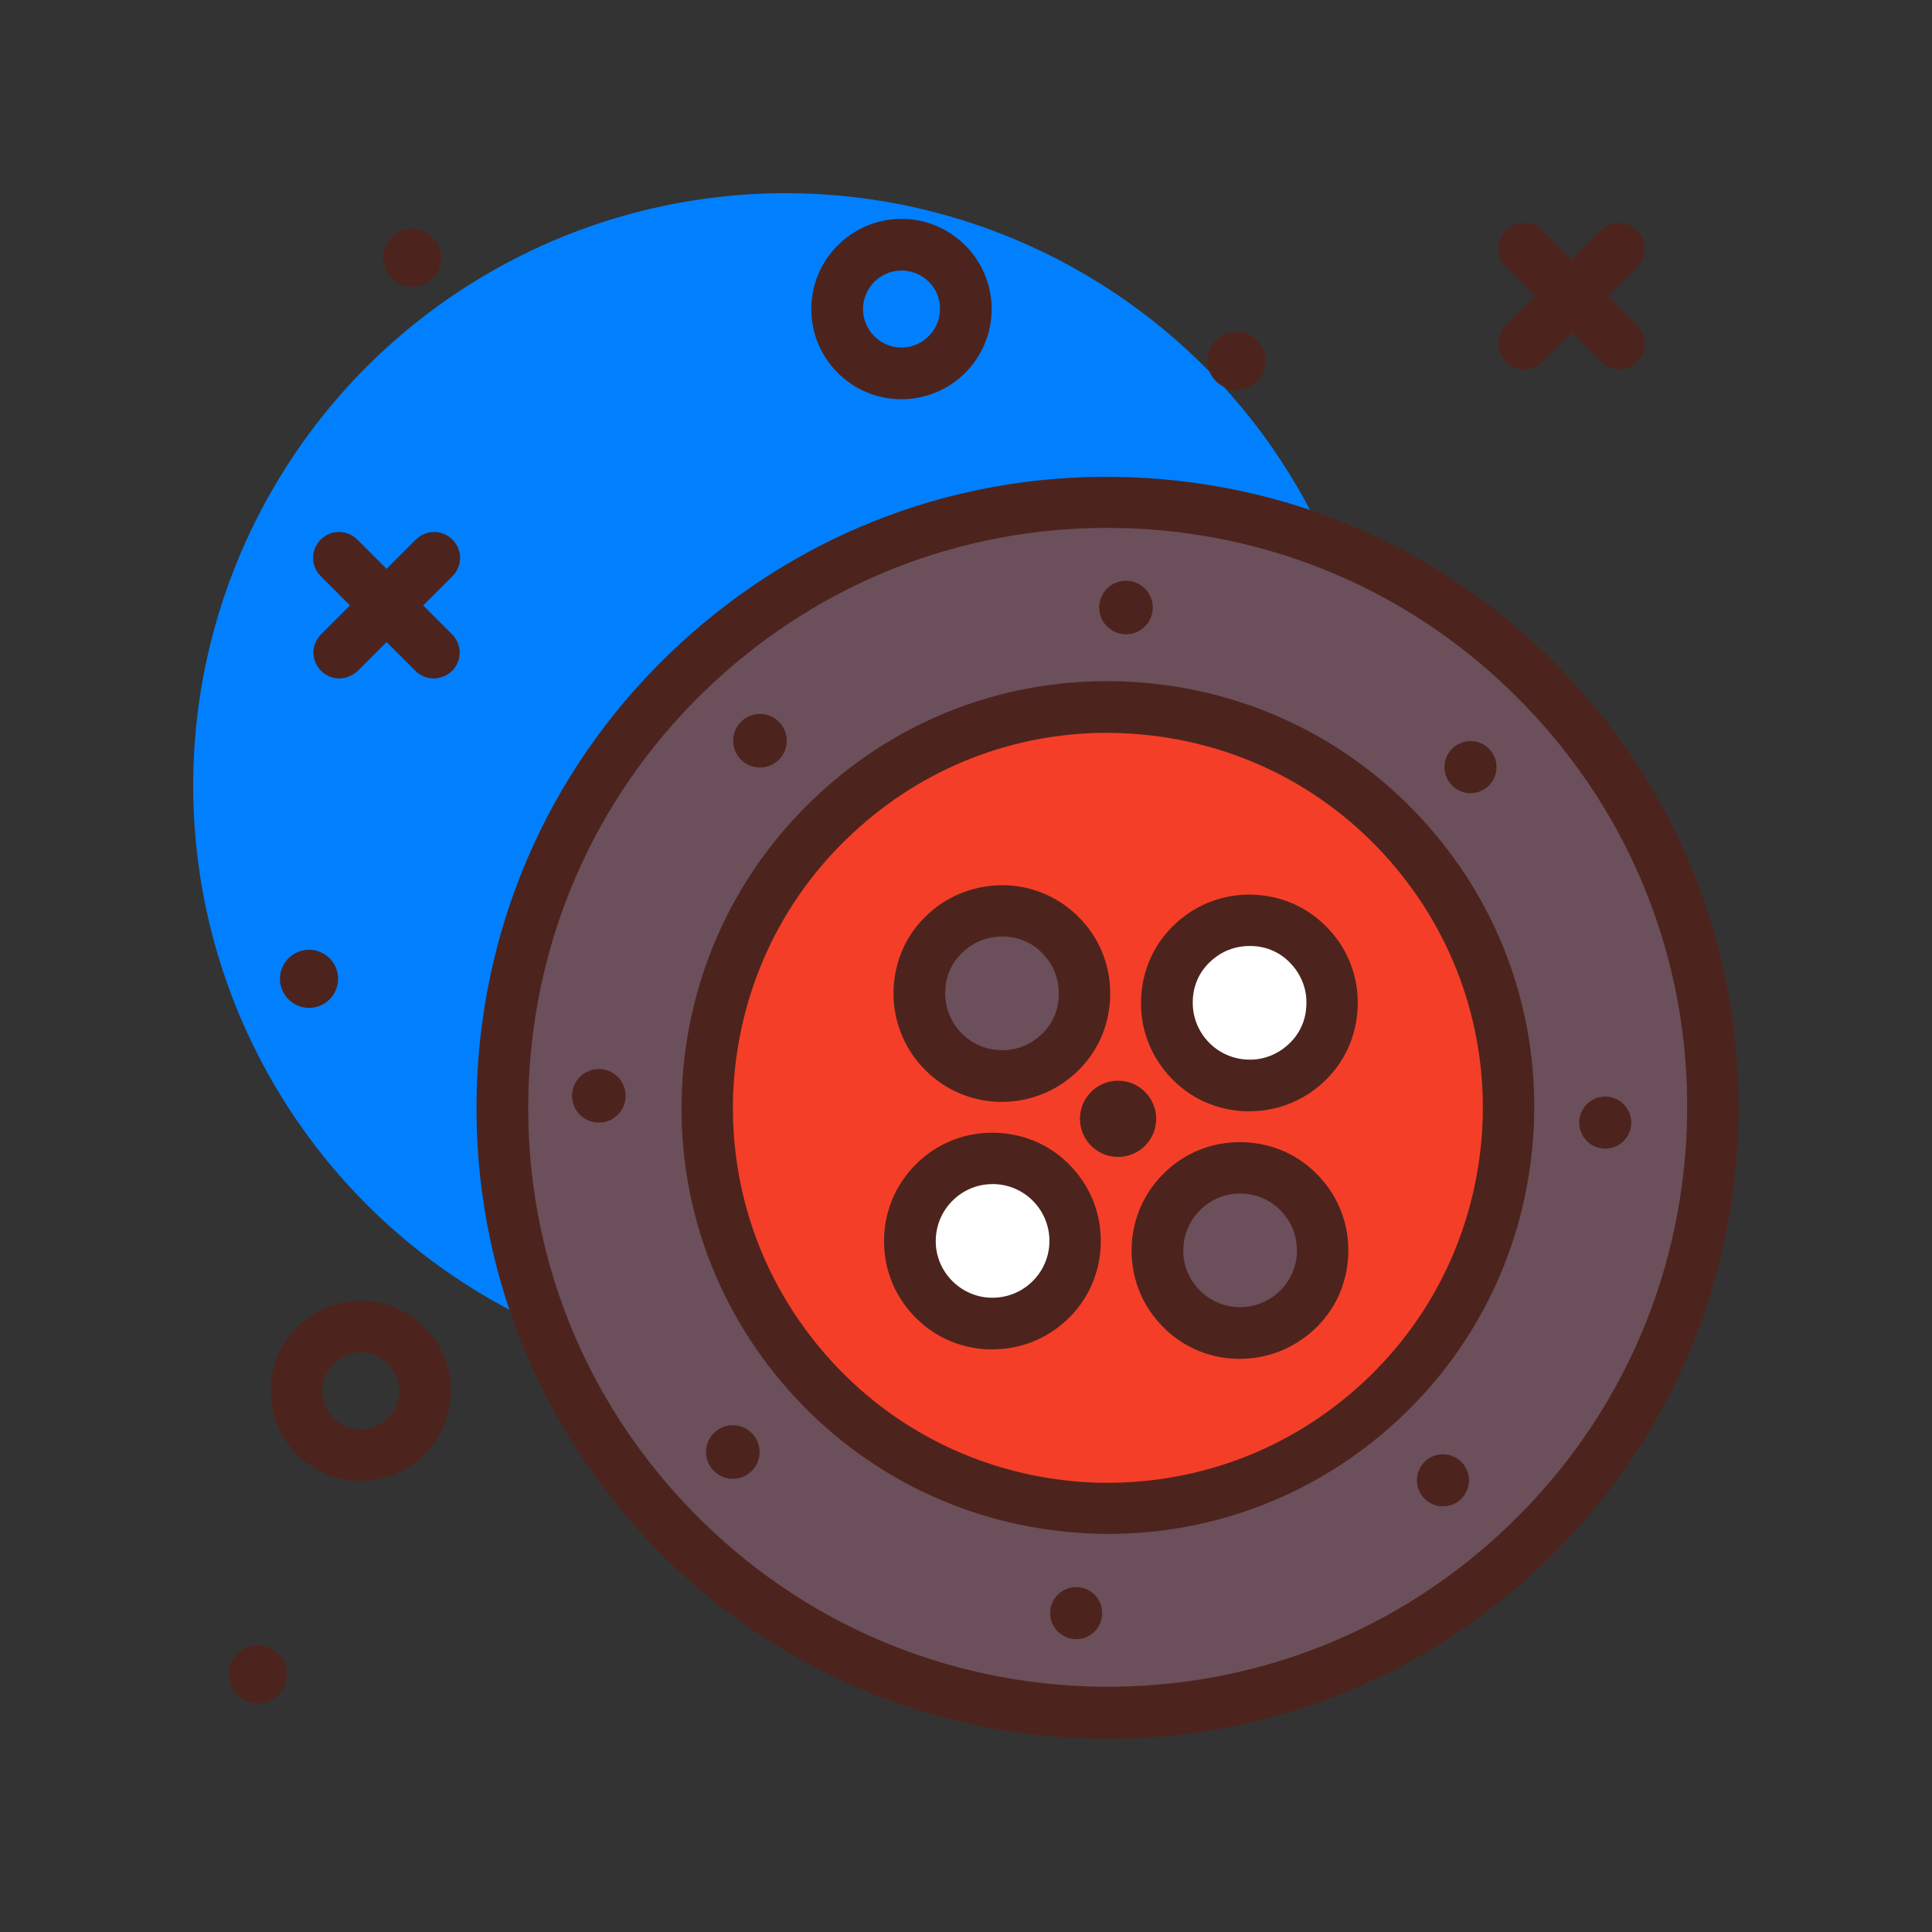 <?xml version="1.0" encoding="utf-8"?>
<!-- Generator: Adobe Illustrator 24.1.0, SVG Export Plug-In . SVG Version: 6.00 Build 0)  -->
<svg version="1.1" id="russian_x5F_rulette" xmlns="http://www.w3.org/2000/svg" xmlns:xlink="http://www.w3.org/1999/xlink"
	 x="0px" y="0px" viewBox="0 0 512 512" style="enable-background:new 0 0 512 512;" xml:space="preserve">
<rect x="0" y="0" width="512" height="512" fill="#333333" stroke="none"/>
<title>Roulette</title>	 
<style type="text/css">
	.st0{fill:#0080FF;}
	.st1{fill:#4C241D;}
	.st2{fill:#6B4F5B;}
	.st3{fill:#F53E28;}
	.st4{fill:#FFFFFF;}
</style>
<circle class="st0" cx="208.2" cy="208.2" r="157"/>
<g>
	<path class="st1" d="M238.9,105.8c-13.2,0-23.9-10.7-23.9-23.9S225.8,58,238.9,58s23.9,10.7,23.9,23.9S252.1,105.8,238.9,105.8z
		 M238.9,71.7c-5.6,0-10.2,4.6-10.2,10.2c0,5.6,4.6,10.2,10.2,10.2s10.2-4.6,10.2-10.2C249.2,76.3,244.6,71.7,238.9,71.7z"/>
	<path class="st1" d="M95.6,392.5c-13.2,0-23.9-10.7-23.9-23.9c0-13.2,10.7-23.9,23.9-23.9s23.9,10.7,23.9,23.9
		C119.5,381.8,108.7,392.5,95.6,392.5z M95.6,358.4c-5.6,0-10.2,4.6-10.2,10.2s4.6,10.2,10.2,10.2c5.6,0,10.2-4.6,10.2-10.2
		S101.2,358.4,95.6,358.4z"/>
	<path class="st1" d="M114.9,179.8c-1.7,0-3.5-0.7-4.8-2L85,152.7c-2.7-2.7-2.7-7,0-9.7c2.7-2.7,7-2.7,9.7,0l25.1,25.1
		c2.7,2.7,2.7,7,0,9.7C118.4,179.1,116.7,179.8,114.9,179.8L114.9,179.8z"/>
	<path class="st1" d="M89.9,179.8c-1.7,0-3.5-0.7-4.8-2c-2.7-2.7-2.7-7,0-9.7l25.1-25.1c2.7-2.7,7-2.7,9.7,0c2.7,2.7,2.7,7,0,9.7
		l-25.1,25.1C93.4,179.1,91.6,179.8,89.9,179.8z"/>
	<path class="st1" d="M429,97.9c-1.7,0-3.5-0.7-4.8-2l-25.1-25.1c-2.7-2.7-2.7-7,0-9.7c2.7-2.7,7-2.7,9.7,0l25.1,25.1
		c2.7,2.7,2.7,7,0,9.7C432.5,97.2,430.7,97.9,429,97.9L429,97.9z"/>
	<path class="st1" d="M403.9,97.9c-1.7,0-3.5-0.7-4.8-2c-2.7-2.7-2.7-7,0-9.7l25.1-25.1c2.7-2.7,7-2.7,9.7,0s2.7,7,0,9.7l-25.1,25.1
		C407.4,97.2,405.6,97.9,403.9,97.9L403.9,97.9z"/>
	<circle class="st1" cx="81.9" cy="259.4" r="7.7"/>
	<circle class="st1" cx="109.2" cy="68.3" r="7.7"/>
	<circle class="st1" cx="327.7" cy="95.6" r="7.7"/>
	<circle class="st1" cx="68.3" cy="443.7" r="7.7"/>
</g>
<circle class="st2" cx="293.5" cy="293.5" r="160.4"/>
<path class="st1" d="M293.6,460.8c-2.2,0-4.3,0-6.5-0.1c-44.6-1.7-86-20.7-116.3-53.5s-46.1-75.4-44.4-120
	c1.7-44.6,20.7-86,53.5-116.3c32.8-30.4,75.5-46.2,120-44.4c44.6,1.7,85.9,20.7,116.3,53.5s46.1,75.4,44.4,120
	C457.2,389.9,382.9,460.8,293.6,460.8z M293.4,139.9c-38.8,0-75.6,14.4-104.2,40.9c-30.1,27.9-47.5,65.8-49.1,106.8
	s12.9,80.2,40.8,110.2c27.9,30.1,65.8,47.5,106.8,49.1c41.1,1.5,80.2-12.9,110.2-40.8c30.1-27.9,47.5-65.8,49.1-106.8
	c1.6-41-12.9-80.2-40.8-110.2c-27.9-30.1-65.8-47.5-106.8-49.1C297.4,140,295.4,139.9,293.4,139.9L293.4,139.9z"/>
<circle class="st3" cx="293.5" cy="293.5" r="106.1"/>
<path class="st1" d="M293.7,406.5c-1.5,0-2.9,0-4.4-0.1c-30.2-1.2-58.1-14-78.6-36.1c-20.5-22.1-31.2-50.9-30-81.1
	c1.2-30.2,14-58.1,36.1-78.6c22.1-20.5,50.8-31.2,81.1-30c30.2,1.2,58.1,14,78.6,36.1c20.5,22.1,31.2,50.9,30,81.1
	s-14,58.1-36.1,78.6C349.3,395.9,322.2,406.5,293.7,406.5L293.7,406.5z M293.5,194.2c-25.1,0-48.9,9.3-67.4,26.5
	c-19.5,18-30.7,42.6-31.8,69.1c-1,26.5,8.4,51.8,26.4,71.3s42.6,30.7,69.1,31.8c26.6,0.9,51.8-8.4,71.3-26.4s30.7-42.6,31.8-69.1
	c1-26.5-8.4-51.8-26.4-71.3s-42.6-30.7-69.1-31.8C296,194.3,294.7,194.2,293.5,194.2L293.5,194.2z"/>
<circle class="st1" cx="296.3" cy="296.5" r="10.1"/>
<circle class="st1" cx="298.4" cy="161" r="7.1"/>
<circle class="st1" cx="285.2" cy="427.5" r="6.9"/>
<circle class="st1" cx="158.7" cy="290.4" r="7.1"/>
<circle class="st1" cx="425.4" cy="297.5" r="6.9"/>
<circle class="st1" cx="201.4" cy="196.3" r="7.1"/>
<circle class="st1" cx="382.4" cy="392.3" r="6.9"/>
<circle class="st1" cx="194.2" cy="384.8" r="7.1"/>
<circle class="st1" cx="389.7" cy="203.3" r="6.9"/>
<circle class="st4" cx="331.1" cy="265.8" r="21.9"/>
<path class="st1" d="M331.1,294.5c-0.4,0-0.7,0-1.1,0c-7.7-0.3-14.8-3.5-20-9.2c-5.2-5.6-7.9-12.9-7.6-20.6c0.3-7.7,3.5-14.8,9.2-20
	c5.6-5.2,13-7.9,20.6-7.6c7.7,0.3,14.7,3.5,20,9.2c5.2,5.6,7.9,12.9,7.6,20.6c-0.3,7.7-3.5,14.8-9.2,20
	C345.3,291.8,338.4,294.5,331.1,294.5L331.1,294.5z M331.1,250.7c-3.8,0-7.4,1.4-10.2,4c-3,2.7-4.7,6.4-4.8,10.5
	c-0.3,8.3,6.2,15.3,14.5,15.6c4,0.2,7.9-1.3,10.8-4c3-2.7,4.7-6.4,4.8-10.5c0.2-4-1.3-7.9-4-10.8c-2.7-3-6.4-4.7-10.5-4.8
	C331.5,250.7,331.3,250.7,331.1,250.7L331.1,250.7z"/>
<circle class="st4" cx="263" cy="328.9" r="21.9"/>
<path class="st1" d="M263,357.6c-0.4,0-0.7,0-1.1,0c-7.7-0.3-14.8-3.5-20-9.2c-5.2-5.6-7.9-12.9-7.6-20.6c0.3-7.7,3.5-14.7,9.2-20
	c5.6-5.2,12.9-7.9,20.6-7.6c7.7,0.3,14.8,3.5,20,9.2c5.2,5.6,7.9,12.9,7.6,20.6c-0.3,7.7-3.5,14.8-9.2,20
	C277.2,354.9,270.3,357.6,263,357.6L263,357.6z M263,313.8c-8,0-14.7,6.4-15,14.5c-0.2,4,1.3,7.9,4,10.8c2.7,2.9,6.5,4.7,10.5,4.8
	c8.3,0.3,15.3-6.2,15.6-14.5c0.3-8.3-6.2-15.3-14.5-15.6C263.4,313.8,263.2,313.8,263,313.8L263,313.8z"/>
<circle class="st2" cx="265.5" cy="263.3" r="21.9"/>
<path class="st1" d="M265.5,292c-0.4,0-0.7,0-1.1,0c-15.8-0.6-28.2-14-27.6-29.8c0.3-7.7,3.5-14.8,9.2-20c5.6-5.2,13-7.8,20.6-7.6
	c7.7,0.3,14.7,3.5,20,9.2c5.2,5.6,7.9,12.9,7.6,20.6c-0.3,7.7-3.5,14.8-9.2,20C279.7,289.3,272.8,292,265.5,292L265.5,292z
	 M265.5,248.2c-3.8,0-7.4,1.4-10.2,4c-3,2.7-4.7,6.4-4.8,10.5c-0.3,8.3,6.2,15.3,14.5,15.6c4,0.2,7.9-1.3,10.8-4
	c3-2.7,4.7-6.4,4.8-10.5s-1.3-7.9-4-10.8c-2.7-3-6.4-4.7-10.5-4.8C265.9,248.2,265.7,248.2,265.5,248.2L265.5,248.2z"/>
<circle class="st2" cx="328.6" cy="331.4" r="21.9"/>
<path class="st1" d="M328.6,360.1c-0.4,0-0.7,0-1.1,0c-7.7-0.3-14.8-3.5-20-9.2c-5.2-5.6-7.9-12.9-7.6-20.6c0.3-7.7,3.5-14.7,9.2-20
	c5.6-5.2,12.9-7.9,20.6-7.6c7.7,0.3,14.8,3.5,20,9.2c5.2,5.6,7.9,12.9,7.6,20.6c-0.3,7.7-3.5,14.8-9.2,20
	C342.7,357.4,335.9,360.1,328.6,360.1L328.6,360.1z M328.6,316.3c-8,0-14.7,6.4-15,14.5c-0.2,4,1.3,7.9,4,10.8
	c2.7,2.9,6.5,4.7,10.5,4.8c8.3,0.3,15.3-6.2,15.6-14.5c0.3-8.3-6.2-15.3-14.5-15.6C329,316.3,328.8,316.3,328.6,316.3L328.6,316.3z"
	/>
</svg>
